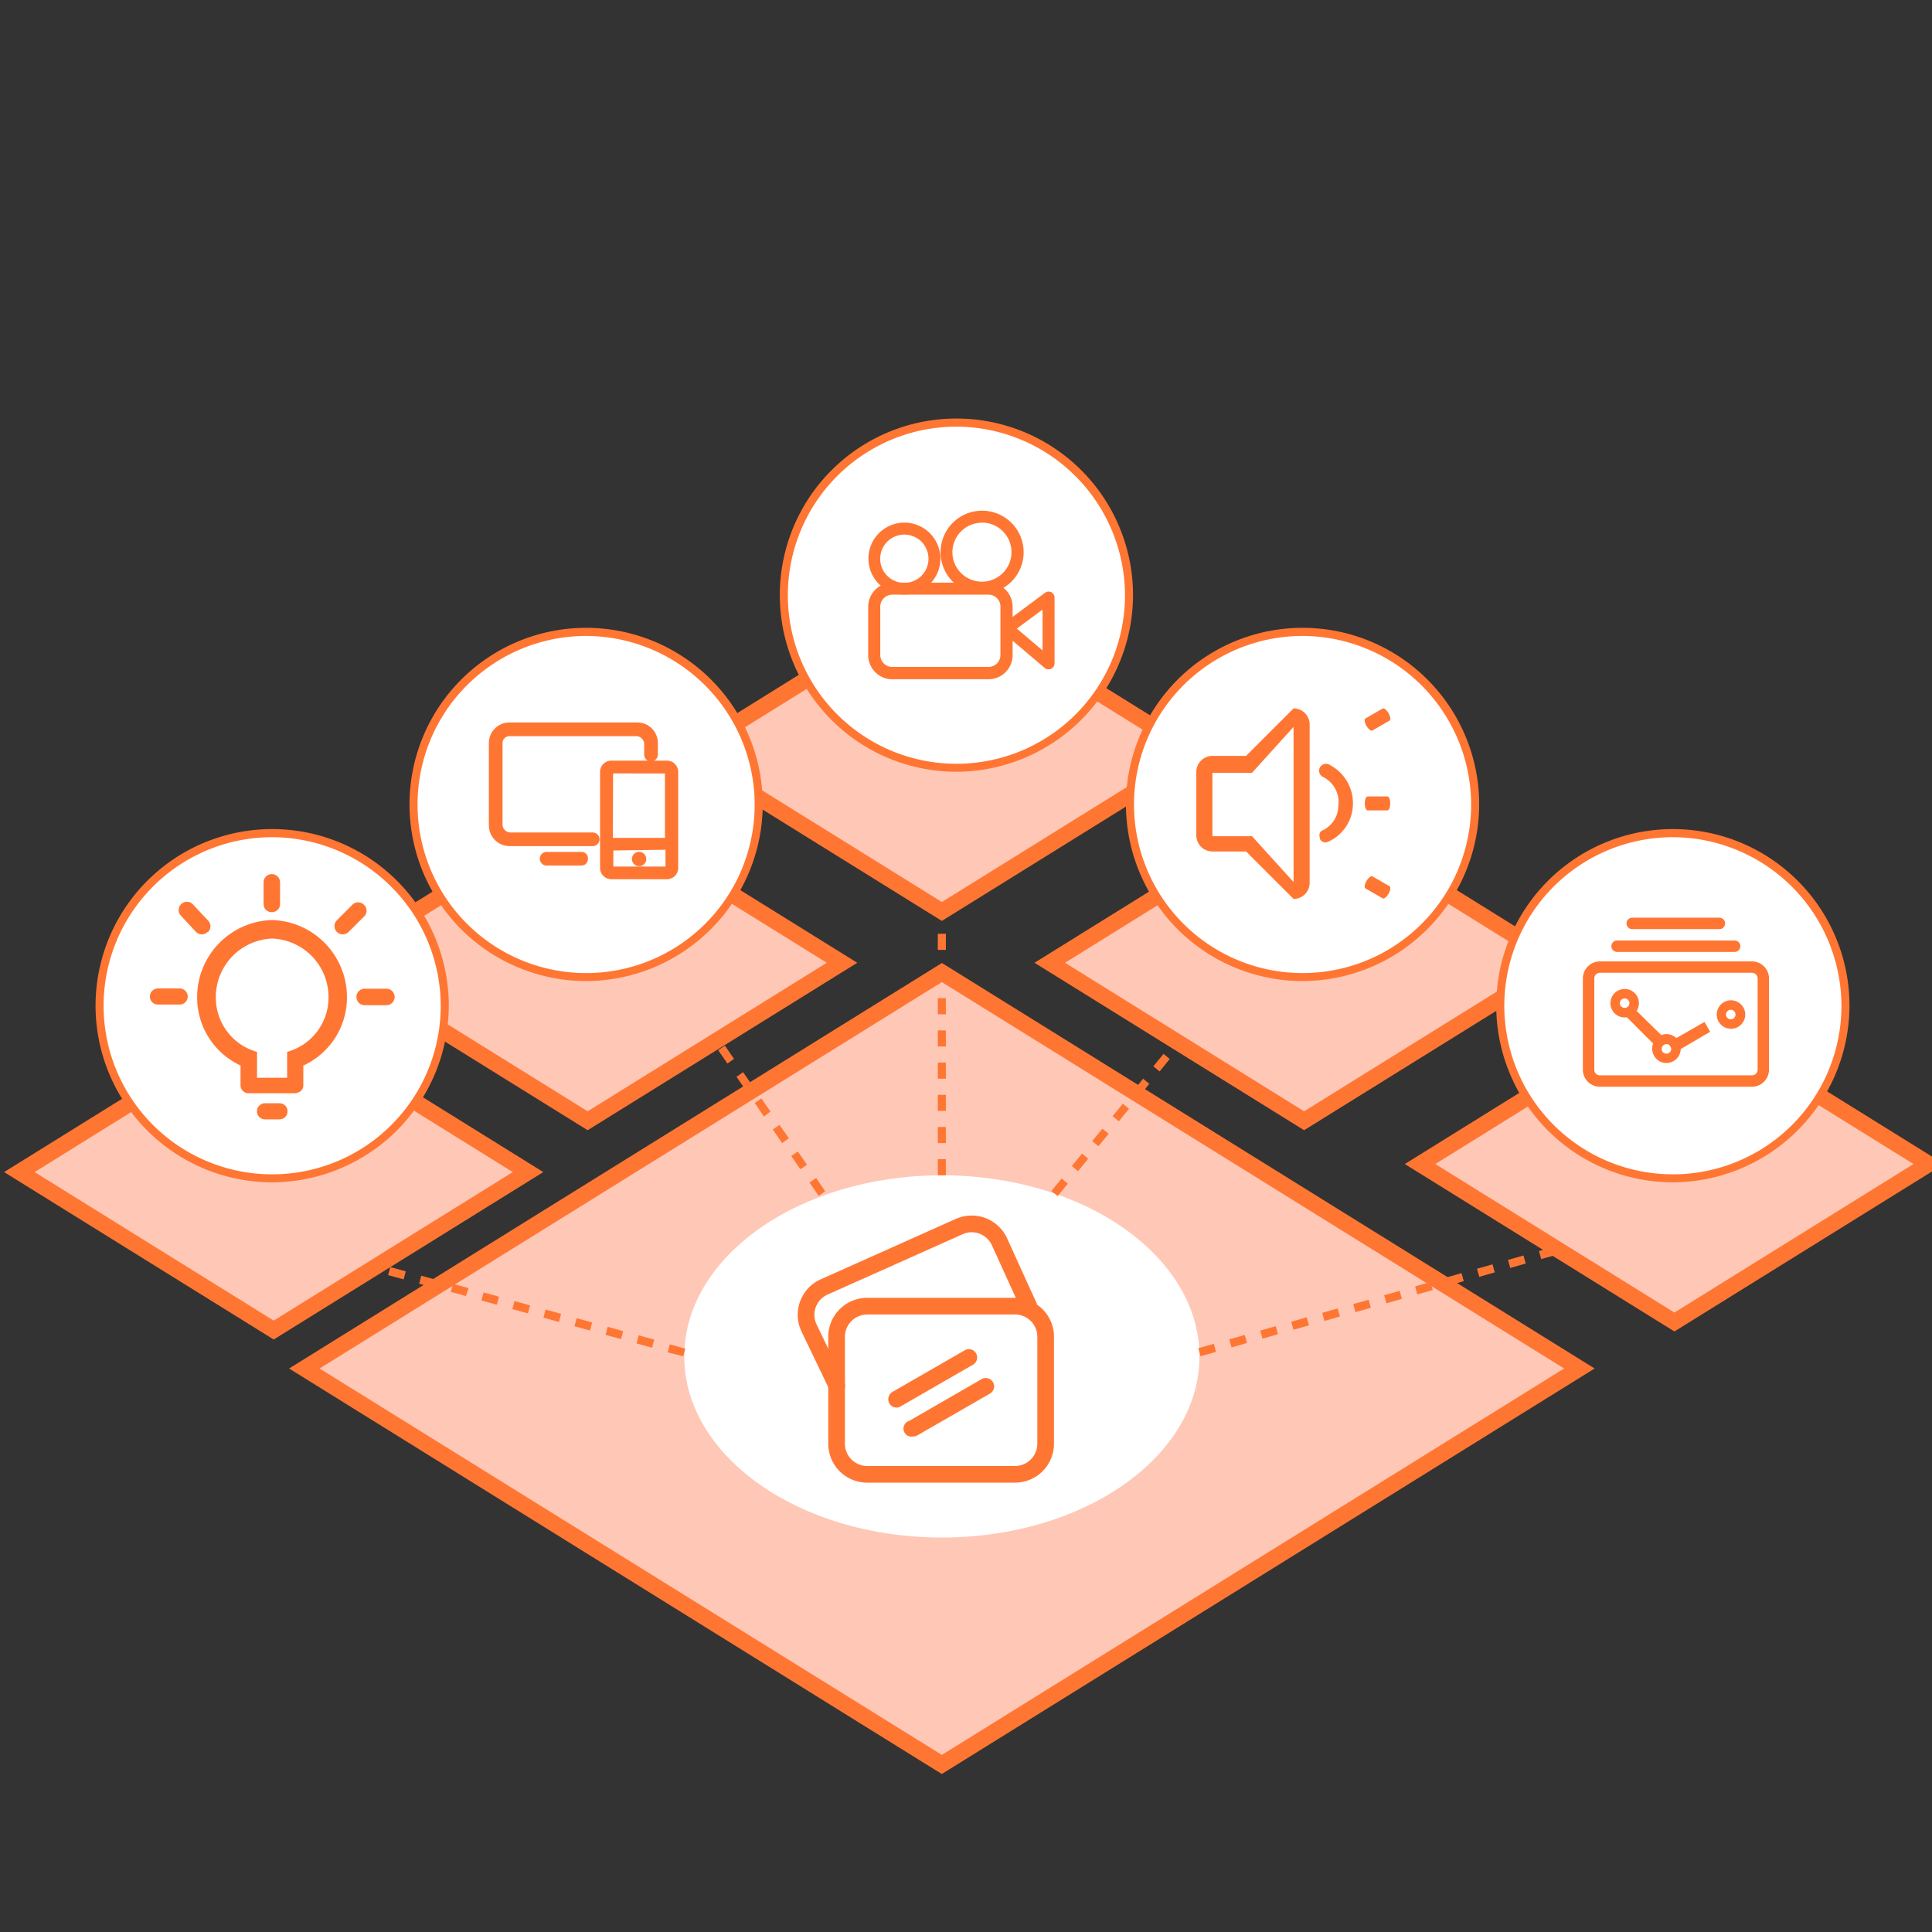 <svg id="图层_1" data-name="图层 1" xmlns="http://www.w3.org/2000/svg" viewBox="0 0 240 240"><rect x="0" y="0" width="240" height="240" fill="#333333" stroke="none"/><defs><style>.cls-1{fill:#ffc7b6;}.cls-2{fill:#ff7633;}.cls-3{fill:#fff;}</style></defs><title>行业配图</title><polygon class="cls-1" points="196.2 170 117 219.2 37.8 170 117 120.8 196.2 170"/><path class="cls-2" d="M117,220.37l-.53-.32L35.91,170,117,119.63l.53.32L198.09,170ZM39.7,170,117,218l77.3-48L117,122Z"/><polygon class="cls-1" points="239.6 144.6 208 164.23 176.4 144.6 208 124.97 239.6 144.6"/><path class="cls-2" d="M208,165.4l-33.49-20.8L208,123.79l33.49,20.81Zm-29.7-20.8L208,163.05l29.7-18.45L208,126.15Z"/><polygon class="cls-1" points="65.6 145.6 34 165.23 2.4 145.6 34 125.97 65.6 145.6"/><path class="cls-2" d="M34,166.4.51,145.6,34,124.79,67.49,145.6ZM4.3,145.6,34,164.05,63.7,145.6,34,127.15Z"/><polygon class="cls-1" points="193.6 119.6 162 139.23 130.4 119.6 162 99.97 193.6 119.6"/><path class="cls-2" d="M162,140.4l-33.49-20.8L162,98.79l33.49,20.81Zm-29.7-20.8L162,138.05l29.7-18.45L162,101.15Z"/><polygon class="cls-1" points="148.6 93.6 117 113.23 85.4 93.6 117 73.97 148.6 93.6"/><path class="cls-2" d="M117,114.4,83.51,93.6,117,72.79,150.49,93.6ZM87.3,93.6,117,112.05,146.7,93.6,117,75.15Z"/><polygon class="cls-1" points="104.6 119.6 73 139.23 41.4 119.6 73 99.97 104.6 119.6"/><path class="cls-2" d="M73,140.4,39.51,119.6,73,98.79l33.49,20.81ZM43.3,119.6,73,138.05l29.7-18.45L73,101.15Z"/><circle class="cls-3" cx="118.82" cy="73.94" r="21.44"/><path class="cls-2" d="M118.82,95.87a21.94,21.94,0,1,1,21.93-21.93A22,22,0,0,1,118.82,95.87Zm0-42.87a20.94,20.94,0,1,0,20.93,20.94A21,21,0,0,0,118.82,53Z"/><circle class="cls-3" cx="161.82" cy="99.94" r="21.44"/><path class="cls-2" d="M161.82,121.87a21.94,21.94,0,1,1,21.93-21.93A22,22,0,0,1,161.82,121.87Zm0-42.87a20.94,20.94,0,1,0,20.93,20.94A21,21,0,0,0,161.82,79Z"/><circle class="cls-3" cx="72.82" cy="99.94" r="21.44"/><path class="cls-2" d="M72.82,121.87A21.94,21.94,0,1,1,94.75,99.94,22,22,0,0,1,72.82,121.87Zm0-42.87A20.94,20.94,0,1,0,93.75,99.94,21,21,0,0,0,72.82,79Z"/><circle class="cls-3" cx="207.82" cy="124.94" r="21.44"/><path class="cls-2" d="M207.82,146.87a21.94,21.94,0,1,1,21.93-21.93A22,22,0,0,1,207.82,146.87Zm0-42.87a20.94,20.94,0,1,0,20.93,20.94A21,21,0,0,0,207.82,104Z"/><circle class="cls-3" cx="33.82" cy="124.94" r="21.44"/><path class="cls-2" d="M33.82,146.87a21.94,21.94,0,1,1,21.93-21.93A22,22,0,0,1,33.82,146.87Zm0-42.87a20.94,20.94,0,1,0,20.93,20.94A21,21,0,0,0,33.82,104Z"/><path class="cls-2" d="M22.32,122.79h-2.7a1,1,0,1,0,0,2h2.7a1,1,0,0,0,0-2Zm3.51-7a1,1,0,0,0,0-1.45l-1.87-2a1,1,0,0,0-1.48,1.42l1.86,2a1,1,0,0,0,1.45,0Zm8.89,21.26h-1.8a1,1,0,0,0-1,1,1,1,0,0,0,1,1h1.8a1,1,0,0,0,1-1,1,1,0,0,0-1-1ZM48,122.82h-2.7a1,1,0,0,0,0,2.05H48a1,1,0,1,0,0-2.05ZM33.8,114.29a9.58,9.58,0,0,0-9.31,9.62,9.31,9.31,0,0,0,5.39,8.45v2.51a1,1,0,0,0,1,.94h5.69a1.1,1.1,0,0,0,.49-.11.9.9,0,0,0,.62-.83v-2.5a9.31,9.31,0,0,0,5.42-8.46,9.58,9.58,0,0,0-9.32-9.62Zm1.87,16.38v2.39a2,2,0,0,1,0,.26v.56H31.93v-.52a2.66,2.66,0,0,1,0-.3v-2.39a7,7,0,0,1-5.12-6.76,7.28,7.28,0,0,1,7-7.32,7.28,7.28,0,0,1,7,7.32,7,7,0,0,1-5.15,6.76Zm9.54-18.27a1,1,0,0,0-1.45,0l-1.91,1.92a1,1,0,0,0,1.45,1.45l1.92-1.91a1,1,0,0,0,0-1.46Zm-11.42.91a1,1,0,0,0,1-1v-2.7a1,1,0,1,0-2.05,0v2.7a1,1,0,0,0,1,1Zm0,0"/><path class="cls-2" d="M79.39,107.35a.64.64,0,1,0-.63-.64.63.63,0,0,0,.63.64Zm0,0"/><path class="cls-2" d="M79.39,107.6a.89.89,0,1,1,.89-.89A.88.88,0,0,1,79.39,107.6Zm0-1.28a.39.39,0,0,0-.38.39.39.39,0,1,0,.77,0A.39.39,0,0,0,79.39,106.32Z"/><path class="cls-2" d="M82.86,94.74H75.93a1.15,1.15,0,0,0-1.14,1.16v11.9A1.16,1.16,0,0,0,75.93,109h6.93A1.16,1.16,0,0,0,84,107.8V95.9a1.15,1.15,0,0,0-1.14-1.16Zm-7,9.58V96.09a.25.25,0,0,1,.25-.26h6.47a.26.26,0,0,1,.25.26v8.23Zm7,3.36a.27.27,0,0,1-.25.3H76.2a.28.28,0,0,1-.26-.3v-2.29h7Zm0,0"/><path class="cls-2" d="M82.86,109.22H75.93a1.41,1.41,0,0,1-1.39-1.42V95.9a1.4,1.4,0,0,1,1.39-1.41h6.93a1.4,1.4,0,0,1,1.39,1.41v11.9A1.41,1.41,0,0,1,82.86,109.22ZM75.93,95a.9.9,0,0,0-.89.91v11.9a.91.91,0,0,0,.89.92h6.93a.91.91,0,0,0,.89-.92V95.9a.9.9,0,0,0-.89-.91Zm6.74,13.24H76.2a.53.53,0,0,1-.51-.55v-2.54h7.48v2.54A.53.53,0,0,1,82.67,108.23Zm-6.48-2.59v2l6.48,0v-2.09Zm6.94-1.07H75.66V96.09a.51.51,0,0,1,.5-.51h6.47a.51.51,0,0,1,.5.51Zm-7-.5h6.47v-8H76.16Z"/><path class="cls-2" d="M68,107.27a.56.56,0,0,1-.6-.6.55.55,0,0,1,.6-.59h4.34a.54.54,0,0,1,.44.59.56.56,0,0,1-.6.6Zm-4.66-2.41A2.34,2.34,0,0,1,61,102.49V92.21A2.3,2.3,0,0,1,63.35,90H79.1a2.29,2.29,0,0,1,2.37,2.21v1.53a.6.6,0,1,1-1.2,0V92.37A1.24,1.24,0,0,0,79.1,91.2H63.35a1.1,1.1,0,0,0-1.17,1v10.28a1.25,1.25,0,0,0,1.17,1.17H73.62a.6.6,0,1,1,0,1.2Zm0,0"/><path class="cls-2" d="M72.19,107.52H68a.85.85,0,1,1,0-1.69h4.34a.78.78,0,0,1,.69.84A.8.8,0,0,1,72.19,107.52ZM68,106.33a.31.31,0,0,0-.35.34A.31.31,0,0,0,68,107h4.18a.31.31,0,0,0,.35-.35c0-.23-.13-.34-.19-.34Zm5.61-1.22H63.35a2.59,2.59,0,0,1-2.62-2.62V92.21a2.55,2.55,0,0,1,2.62-2.46H79.1a2.54,2.54,0,0,1,2.62,2.46v1.53a.85.85,0,1,1-1.7,0V92.37a1,1,0,0,0-.92-.92H63.35a.86.86,0,0,0-.92.76v10.28a1,1,0,0,0,.92.92H73.62a.85.85,0,1,1,0,1.7ZM63.35,90.25a2,2,0,0,0-2.12,2v10.28a2.1,2.1,0,0,0,2.12,2.12H73.62c.11,0,.35,0,.35-.35a.31.31,0,0,0-.35-.35H63.35a1.5,1.5,0,0,1-1.42-1.42V92.21A1.35,1.35,0,0,1,63.35,91H79.1a1.5,1.5,0,0,1,1.42,1.42v1.37a.35.35,0,0,0,.7,0V92.21a2,2,0,0,0-2.12-2Z"/><path class="cls-2" d="M112.34,66.41a3,3,0,1,1-3,3,3,3,0,0,1,3-3m0-1.49a4.47,4.47,0,1,0,4.48,4.47,4.48,4.48,0,0,0-4.48-4.47m9.64,0a3.67,3.67,0,1,1-3.67,3.66A3.68,3.68,0,0,1,122,64.93m0-1.49a5.16,5.16,0,1,0,5.16,5.15A5.16,5.16,0,0,0,122,63.44"/><path class="cls-2" d="M122.79,73.87a1.49,1.49,0,0,1,1.49,1.49v6a1.49,1.49,0,0,1-1.49,1.49H110.85a1.5,1.5,0,0,1-1.5-1.49v-6a1.5,1.5,0,0,1,1.5-1.49h11.94m0-1.49H110.85a3,3,0,0,0-3,3v6a3,3,0,0,0,3,3h11.94a3,3,0,0,0,3-3v-6a3,3,0,0,0-3-3"/><path class="cls-2" d="M130.25,83.15a.74.74,0,0,1-.48-.18l-5.13-4.35a.73.73,0,0,1-.26-.59.74.74,0,0,1,.3-.57l5.13-3.82a.73.73,0,0,1,.78-.07.74.74,0,0,1,.41.66v8.18a.75.75,0,0,1-.75.74Zm-3.93-5.06,3.19,2.71V75.72Zm0,0"/><path class="cls-2" d="M208.78,130.32a1.76,1.76,0,0,1-1.11,1.6,1.74,1.74,0,0,1-1.9-.38,1.78,1.78,0,0,1-.41-1.91l-3.26-3.26a1.77,1.77,0,1,1,1.21-.79l3.06,3a1.73,1.73,0,0,1,.64-.12,1.79,1.79,0,0,1,1.23.49l3.5-2,.71,1.22Zm-1.38-.48a.59.59,0,0,0-.76,0,.6.6,0,0,0-.14.76.59.59,0,0,0,.72.25.58.58,0,0,0,.37-.66Zm-8.65-9a.75.75,0,0,0-.5.21.7.7,0,0,0-.2.5v11.33a.68.68,0,0,0,.7.7h18.88a.7.7,0,0,0,.5-.2.75.75,0,0,0,.21-.5V121.55a.71.71,0,0,0-.71-.71Zm0-1.41h18.88a2.12,2.12,0,0,1,2.12,2.12v11.33a2.12,2.12,0,0,1-2.12,2.12H198.75a2.12,2.12,0,0,1-2.12-2.12V121.55a2.12,2.12,0,0,1,2.12-2.12Zm3.07,5.78a.59.59,0,0,0,.59-.59.58.58,0,0,0-.59-.59.59.59,0,0,0-.59.59.6.6,0,0,0,.59.59ZM215,127.8A1.77,1.77,0,1,1,216.8,126,1.77,1.77,0,0,1,215,127.8Zm0-1.18a.58.58,0,0,0,.59-.59.59.59,0,0,0-.59-.59.6.6,0,0,0-.59.59.59.59,0,0,0,.59.59Zm-14.15-9.79h14.63a.71.71,0,0,1,0,1.42H200.88a.71.71,0,0,1,0-1.42Zm1.88-2.83h10.86a.71.71,0,1,1,0,1.42H202.76a.71.71,0,0,1,0-1.42Zm0,0"/><path class="cls-2" d="M160.69,88l-5.9,5.9h-4.18a2,2,0,0,0-2,2v7.87a2,2,0,0,0,2,2h4.18l5.9,5.9a2,2,0,0,0,2-2V90a2,2,0,0,0-2-2Zm0,21.57-5.16-5.69h-4.92V96h4.92l5.16-5.7v19.26Zm11.66-8.9c.19,0,.35-.39.35-.87s-.16-.86-.35-.86h-2.46c-.2,0-.35.39-.35.86s.15.87.35.87Zm.26-11.15c.17-.1.12-.52-.12-.93s-.57-.67-.74-.57l-2.13,1.23c-.17.1-.11.51.13.92s.57.67.73.58Zm0,20.57c.17.1.12.51-.12.93s-.57.67-.74.57l-2.13-1.23c-.17-.1-.11-.51.13-.92s.57-.67.73-.58ZM164,104.22c-.18-.47-.13-.92.34-1.09a3.39,3.39,0,0,0,1.91-3,3.48,3.48,0,0,0-1.87-3.6.86.86,0,1,1,.84-1.49,5.36,5.36,0,0,1,2.82,5.29,5.18,5.18,0,0,1-3,4.21.77.77,0,0,1-1.09-.35Zm0,0"/><ellipse class="cls-3" cx="117" cy="168.5" rx="32" ry="22.5"/><path class="cls-2" d="M126.1,184.18H107.72a4.83,4.83,0,0,1-4.83-4.83V166.06a4.84,4.84,0,0,1,4.83-4.84H126.1a4.84,4.84,0,0,1,4.83,4.84v13.29a4.84,4.84,0,0,1-4.83,4.83ZM107.72,163.3a2.76,2.76,0,0,0-2.76,2.76v13.29a2.77,2.77,0,0,0,2.76,2.76H126.1a2.77,2.77,0,0,0,2.76-2.76V166.06a2.77,2.77,0,0,0-2.76-2.77H107.72Zm0,0"/><path class="cls-2" d="M103.92,173.12a1,1,0,0,1-.93-.59l-3.46-7.2a4.83,4.83,0,0,1,2.43-6.41l16.77-7.5a4.84,4.84,0,0,1,6.39,2.44l3.64,8a1,1,0,0,1-1.89.86l-3.64-8a2.76,2.76,0,0,0-1.54-1.46,2.71,2.71,0,0,0-2.11.06l-16.78,7.5a2.75,2.75,0,0,0-1.39,3.64l3.45,7.17a1,1,0,0,1-.94,1.49Zm7.46,1.73a1,1,0,0,1-1-.77,1.06,1.06,0,0,1,.48-1.17l9-5.18a1,1,0,0,1,1,0,1,1,0,0,1,.52.91,1,1,0,0,1-.52.89l-9,5.19a1,1,0,0,1-.52.14Zm2.08,3.59a1,1,0,0,1-.52-1.93l9-5.19a1,1,0,0,1,.78-.1,1,1,0,0,1,.63.48,1,1,0,0,1,.11.79,1.06,1.06,0,0,1-.49.63l-9,5.18a1,1,0,0,1-.51.14Zm0,0"/><path class="cls-2" d="M117.5,146h-1v-2h1Zm0-4h-1v-2h1Zm0-4h-1v-2h1Zm0-4h-1v-2h1Zm0-4h-1v-2h1Zm0-4h-1v-2h1Zm0-4h-1v-2h1Zm0-4h-1v-2h1Zm0-4h-1v-1h1Z"/><path class="cls-2" d="M131.39,148.58l-.78-.63,1.27-1.55.77.63Zm2.53-3.1-.77-.63,1.26-1.55.77.64Zm2.53-3.09-.77-.64,1.26-1.54.78.63Zm2.53-3.1-.77-.63,1.27-1.55.77.63Zm2.53-3.1-.77-.63L142,134l.77.64Zm2.54-3.09-.78-.64,1.27-1.54.77.63Zm2.53-3.1-.78-.63.16-.19.77.64Z"/><path class="cls-2" d="M101.69,148.55l-1.13-1.65.82-.57,1.13,1.65Zm-2.27-3.3-1.13-1.65.82-.56,1.14,1.65ZM97.16,142,96,140.31l.83-.57L98,141.39Zm-2.27-3.3L93.76,137l.82-.56,1.13,1.64Zm-2.27-3.3-1.13-1.64.82-.57,1.14,1.65Zm-2.26-3.29-1.14-1.65.83-.57,1.13,1.65Z"/><path class="cls-2" d="M149.14,168.48l-.28-1,1.93-.55.27,1Zm3.84-1.1-.27-1,1.92-.55.28,1Zm3.85-1.09-.27-1,1.92-.55.27,1Zm3.85-1.1-.28-1,1.93-.55.27,1Zm3.84-1.1-.27-1,1.92-.55.28,1Zm3.85-1.09-.27-1,1.92-.54.27,1Zm3.85-1.1-.28-1,1.93-.55.27,1Zm3.84-1.1-.27-1,1.92-.55.28,1Zm3.85-1.1-.27-1,1.92-.55.27,1Zm3.85-1.09-.28-1,1.93-.55.27,1Zm3.84-1.1-.27-1,1.92-.55.28,1Zm3.85-1.1-.27-1,1.92-.55.27,1Z"/><path class="cls-2" d="M84.87,168.48,82.94,168l.27-1,1.92.53ZM81,167.42l-1.93-.54.27-1,1.93.53Zm-3.85-1.07-1.93-.53.27-1,1.92.54Zm-3.86-1.07-1.93-.53.27-1,1.93.53Zm-3.85-1.06-1.93-.54.26-1,1.93.53Zm-3.86-1.07-1.93-.53.27-1,1.93.54Zm-3.86-1.07-1.92-.53.27-1,1.92.53ZM57.88,161,56,160.48l.27-1,1.93.53ZM54,160l-1.93-.53.26-1,1.93.54Zm-3.86-1.07-1.93-.53.27-1,1.93.53Z"/></svg>